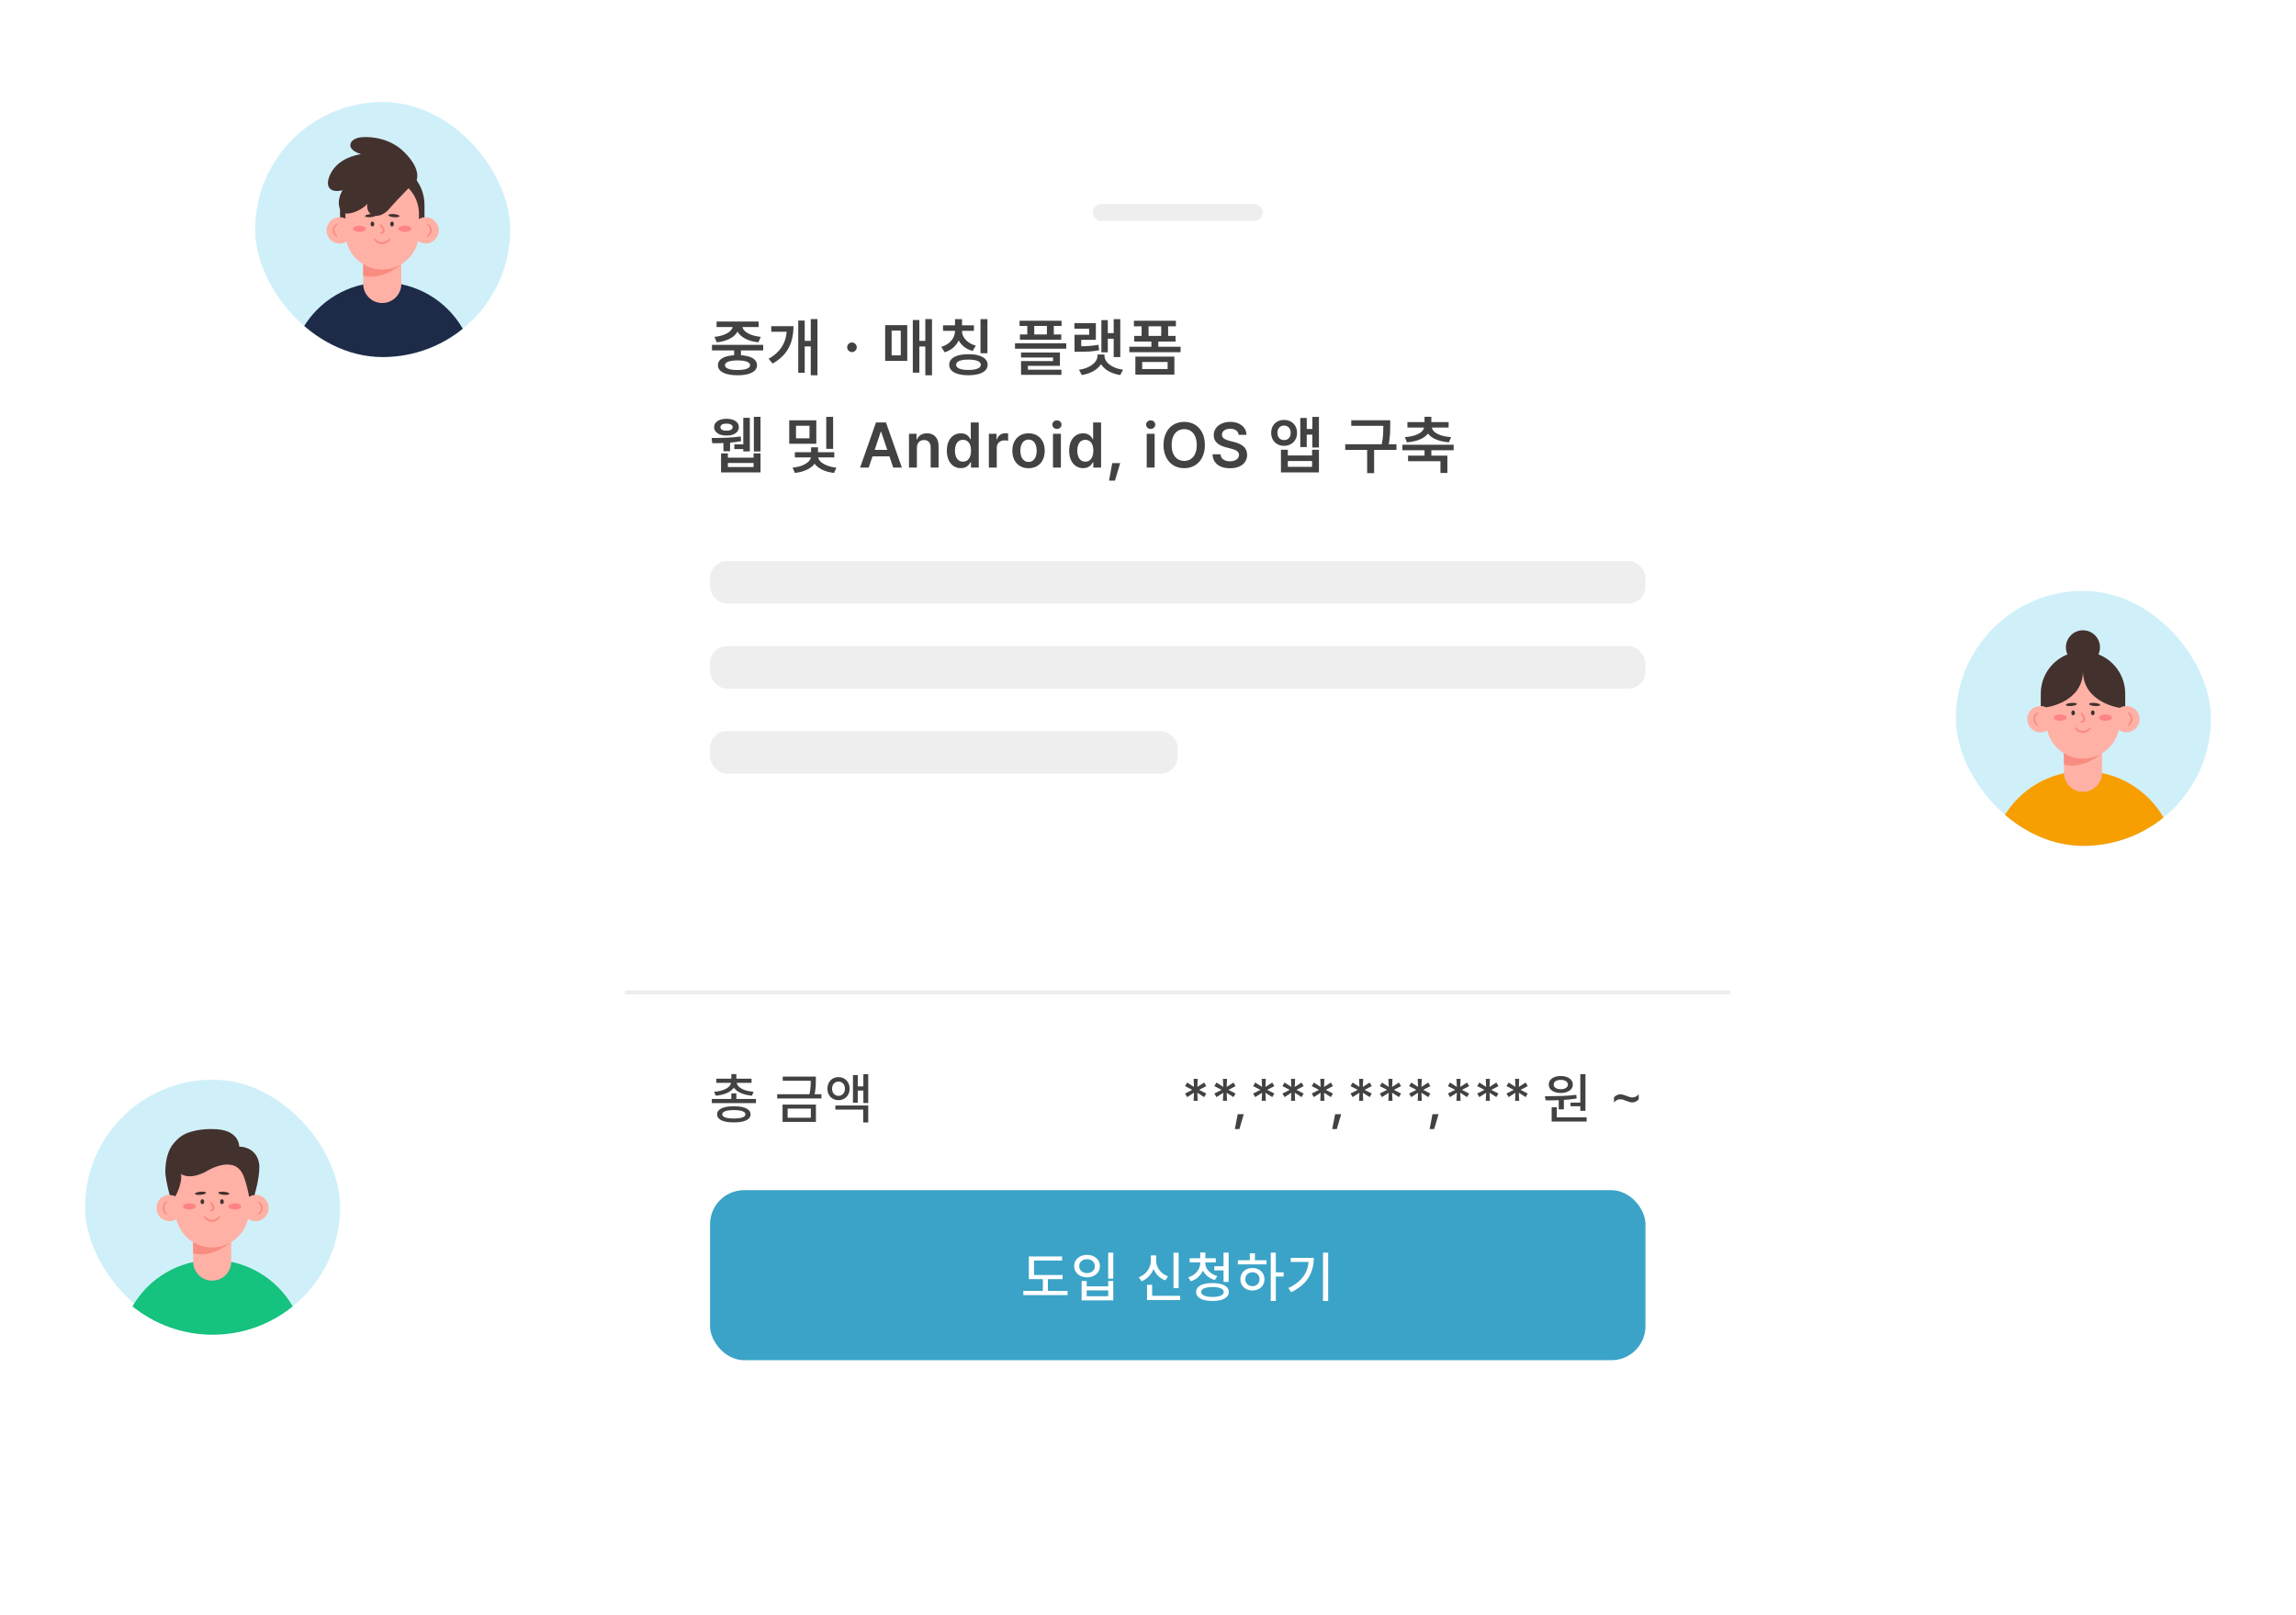 <svg width="540" height="380" viewBox="0 0 540 380" fill="none" xmlns="http://www.w3.org/2000/svg">
<g clip-path="url(#clip0_1026_57806)">
<g filter="url(#filter0_ddd_1026_57806)">
<g clip-path="url(#clip1_1026_57806)">
<rect x="160" y="40" width="260" height="300" rx="20" fill="white"/>
<rect x="270" y="48" width="40" height="4" rx="2" fill="#EEEEEE"/>
<path d="M187.266 84.019H185.662V81.683H187.266V84.019ZM192.502 82.444H180.447V81.133H192.502V82.444ZM186.46 83.55C187.417 83.55 188.237 83.643 188.921 83.829C189.609 84.009 190.134 84.278 190.496 84.634C190.862 84.991 191.045 85.42 191.045 85.923C191.045 86.421 190.862 86.846 190.496 87.198C190.134 87.549 189.609 87.818 188.921 88.003C188.237 88.189 187.417 88.282 186.46 88.282C185.498 88.282 184.673 88.189 183.984 88.003C183.296 87.818 182.766 87.549 182.395 87.198C182.029 86.846 181.846 86.421 181.846 85.923C181.846 85.42 182.029 84.991 182.395 84.634C182.761 84.278 183.289 84.009 183.977 83.829C184.67 83.643 185.498 83.55 186.46 83.55ZM186.46 84.788C185.815 84.788 185.273 84.832 184.834 84.92C184.399 85.008 184.07 85.135 183.845 85.301C183.621 85.467 183.508 85.674 183.508 85.923C183.508 86.158 183.621 86.36 183.845 86.531C184.07 86.697 184.402 86.827 184.841 86.919C185.281 87.007 185.82 87.051 186.46 87.051C187.09 87.051 187.627 87.007 188.071 86.919C188.516 86.827 188.85 86.697 189.075 86.531C189.299 86.36 189.412 86.158 189.412 85.923C189.412 85.674 189.299 85.467 189.075 85.301C188.85 85.135 188.518 85.008 188.079 84.92C187.639 84.832 187.1 84.788 186.46 84.788ZM186.804 76.614C186.804 77.288 186.589 77.903 186.16 78.46C185.735 79.012 185.127 79.468 184.336 79.83C183.55 80.191 182.629 80.425 181.575 80.533L181.025 79.251C181.899 79.163 182.664 78.99 183.318 78.731C183.977 78.472 184.482 78.157 184.834 77.786C185.186 77.41 185.361 77.019 185.361 76.614V76.248H186.804V76.614ZM187.566 76.614C187.566 77.019 187.739 77.41 188.086 77.786C188.438 78.157 188.945 78.472 189.609 78.731C190.273 78.99 191.05 79.163 191.938 79.251L191.36 80.533C190.32 80.425 189.402 80.191 188.606 79.83C187.81 79.468 187.195 79.012 186.76 78.46C186.326 77.903 186.108 77.288 186.108 76.614V76.248H187.566V76.614ZM191.418 76.944H181.538V75.647H191.418V76.944ZM205.258 88.289H203.683V75.061H205.258V88.289ZM204.181 81.499H201.808V80.189H204.181V81.499ZM199.618 76.731C199.618 77.991 199.464 79.151 199.157 80.21C198.854 81.265 198.341 82.244 197.619 83.147C196.901 84.046 195.937 84.842 194.726 85.535L193.781 84.407C194.821 83.811 195.653 83.143 196.278 82.4C196.908 81.658 197.362 80.848 197.641 79.969C197.924 79.09 198.065 78.113 198.065 77.039V76.731H199.618ZM198.556 78.043H194.396V76.731H198.556V78.043ZM202.262 87.689H200.739V75.413H202.262V87.689ZM213.377 82.832C213.172 82.832 212.981 82.781 212.806 82.679C212.63 82.571 212.491 82.432 212.388 82.261C212.291 82.085 212.242 81.895 212.242 81.69C212.242 81.49 212.291 81.304 212.388 81.133C212.491 80.957 212.63 80.821 212.806 80.723C212.981 80.621 213.172 80.569 213.377 80.569C213.572 80.569 213.758 80.621 213.934 80.723C214.109 80.821 214.249 80.957 214.351 81.133C214.454 81.304 214.505 81.49 214.505 81.69C214.505 81.895 214.454 82.085 214.351 82.261C214.249 82.432 214.109 82.571 213.934 82.679C213.758 82.781 213.572 82.832 213.377 82.832ZM232.197 88.289H230.629V75.061H232.197V88.289ZM231.164 81.514H228.813V80.189H231.164V81.514ZM229.223 87.666H227.685V75.289H229.223V87.666ZM226.381 84.898H221.181V76.497H226.381V84.898ZM222.705 83.609H224.851V77.779H222.705V83.609ZM238.954 77.808C238.954 78.589 238.807 79.319 238.514 79.998C238.221 80.677 237.789 81.268 237.218 81.77C236.651 82.269 235.968 82.637 235.167 82.876L234.376 81.602C235.065 81.402 235.65 81.106 236.134 80.716C236.622 80.325 236.991 79.878 237.24 79.376C237.489 78.873 237.613 78.35 237.613 77.808V77.281H238.954V77.808ZM239.247 77.808C239.247 78.306 239.374 78.787 239.628 79.251C239.881 79.715 240.255 80.127 240.748 80.489C241.241 80.85 241.83 81.124 242.513 81.309L241.759 82.561C240.958 82.347 240.267 82.007 239.686 81.543C239.11 81.075 238.67 80.518 238.368 79.874C238.07 79.229 237.921 78.54 237.921 77.808V77.281H239.247V77.808ZM242.059 77.83H234.794V76.541H242.059V77.83ZM239.261 77.127H237.613V75.076H239.261V77.127ZM245.238 83.096H243.605V75.076H245.238V83.096ZM240.763 83.338C241.695 83.328 242.499 83.423 243.172 83.624C243.851 83.819 244.371 84.102 244.732 84.473C245.099 84.839 245.282 85.284 245.282 85.806C245.282 86.329 245.099 86.775 244.732 87.147C244.371 87.518 243.851 87.798 243.172 87.989C242.494 88.184 241.691 88.282 240.763 88.282C239.835 88.282 239.029 88.184 238.346 87.989C237.667 87.798 237.147 87.518 236.786 87.147C236.424 86.775 236.244 86.329 236.244 85.806C236.244 85.284 236.424 84.839 236.786 84.473C237.147 84.102 237.667 83.819 238.346 83.624C239.029 83.423 239.835 83.328 240.763 83.338ZM240.763 84.598C240.143 84.598 239.618 84.644 239.188 84.737C238.763 84.83 238.439 84.966 238.214 85.147C237.994 85.323 237.884 85.543 237.884 85.806C237.884 86.07 237.994 86.294 238.214 86.48C238.439 86.661 238.763 86.8 239.188 86.897C239.618 86.99 240.143 87.037 240.763 87.037C241.388 87.037 241.915 86.99 242.345 86.897C242.779 86.8 243.109 86.661 243.334 86.48C243.563 86.294 243.678 86.07 243.678 85.806C243.678 85.543 243.563 85.323 243.334 85.147C243.109 84.966 242.779 84.83 242.345 84.737C241.915 84.644 241.388 84.598 240.763 84.598ZM262.67 76.68H252.797V75.45H262.67V76.68ZM262.597 79.918H252.878V78.687H262.597V79.918ZM256.247 79.5H254.613V75.926H256.247V79.5ZM260.846 79.5H259.22V75.926H260.846V79.5ZM263.776 82.034H251.72V80.752H263.776V82.034ZM262.282 86.07H254.753V87.447H253.141V84.942H260.671V84.114H253.134V82.935H262.282V86.07ZM262.641 88.186H253.141V86.971H262.641V88.186ZM276.48 84.012H274.927V75.076H276.48V84.012ZM275.396 79.69H273.118V78.372H275.396V79.69ZM273.543 82.891H272.034V75.318H273.543V82.891ZM266.614 81.47C267.625 81.47 268.482 81.443 269.185 81.39C269.893 81.336 270.613 81.243 271.346 81.111L271.507 82.393C270.765 82.54 270.04 82.637 269.332 82.686C268.629 82.73 267.723 82.752 266.614 82.752H265.721V81.47H266.614ZM270.738 79.947H267.296V82.349H265.721V78.753H269.171V77.332H265.692V76.021H270.738V79.947ZM272.532 83.682C272.532 84.444 272.315 85.142 271.881 85.777C271.451 86.412 270.85 86.939 270.079 87.359C269.307 87.784 268.423 88.074 267.427 88.231L266.776 86.978C267.645 86.861 268.406 86.636 269.061 86.304C269.72 85.972 270.228 85.579 270.584 85.125C270.945 84.666 271.126 84.185 271.126 83.682V83.404H272.532V83.682ZM272.759 83.682C272.759 84.185 272.935 84.666 273.287 85.125C273.643 85.579 274.153 85.972 274.818 86.304C275.482 86.636 276.251 86.861 277.125 86.978L276.473 88.231C275.467 88.074 274.578 87.784 273.807 87.359C273.04 86.939 272.444 86.414 272.02 85.784C271.595 85.149 271.382 84.449 271.382 83.682V83.404H272.759V83.682ZM290.664 82.862H278.608V81.573H290.664V82.862ZM285.427 82.181H283.801V80.049H285.427V82.181ZM289.558 76.768H279.685V75.45H289.558V76.768ZM289.485 80.35H279.765V79.031H289.485V80.35ZM283.134 79.925H281.501V75.97H283.134V79.925ZM287.734 79.925H286.108V75.97H287.734V79.925ZM289.206 88.135H280.029V83.894H289.206V88.135ZM281.633 86.824H287.617V85.162H281.633V86.824ZM191.865 106.221H190.298V98.061H191.865V106.221ZM189.353 106.199H187.815V98.296H189.353V106.199ZM188.459 105.657H185.706V104.543H188.459V105.657ZM184.709 106.155H183.142V103.613H184.709V106.155ZM180.352 103.042C181.582 103.042 182.793 103.018 183.984 102.969C185.181 102.92 186.252 102.825 187.2 102.683L187.317 103.767C186.345 103.977 185.286 104.116 184.138 104.185C182.996 104.248 181.79 104.28 180.52 104.28L180.352 103.042ZM184.189 107.664H190.232V106.66H191.865V111.135H182.585V106.66H184.189V107.664ZM190.232 109.868V108.923H184.189V109.868H190.232ZM183.86 98.523C184.441 98.523 184.949 98.603 185.383 98.765C185.823 98.921 186.165 99.148 186.409 99.446C186.653 99.739 186.775 100.09 186.775 100.5C186.775 100.886 186.653 101.23 186.409 101.533C186.165 101.831 185.823 102.063 185.383 102.229C184.944 102.39 184.436 102.471 183.86 102.471C183.293 102.471 182.791 102.39 182.351 102.229C181.912 102.063 181.57 101.831 181.326 101.533C181.082 101.23 180.959 100.886 180.959 100.5C180.959 100.09 181.082 99.739 181.326 99.446C181.57 99.148 181.909 98.921 182.344 98.765C182.778 98.603 183.284 98.523 183.86 98.523ZM183.86 99.665C183.562 99.661 183.308 99.69 183.098 99.753C182.888 99.812 182.725 99.905 182.607 100.032C182.495 100.159 182.439 100.315 182.439 100.5C182.439 100.681 182.495 100.833 182.607 100.955C182.725 101.077 182.888 101.169 183.098 101.233C183.308 101.292 183.562 101.321 183.86 101.321C184.167 101.321 184.426 101.292 184.636 101.233C184.846 101.169 185.012 101.077 185.134 100.955C185.256 100.833 185.317 100.681 185.317 100.5C185.317 100.315 185.256 100.159 185.134 100.032C185.012 99.905 184.844 99.812 184.629 99.753C184.414 99.69 184.158 99.661 183.86 99.665ZM204.991 104.397H198.619V98.882H204.991V104.397ZM200.215 103.123H203.387V100.171H200.215V103.123ZM208.946 105.598H207.327V98.061H208.946V105.598ZM205.145 107.451C205.145 108.086 204.93 108.672 204.5 109.209C204.07 109.746 203.462 110.193 202.676 110.549C201.895 110.911 200.989 111.147 199.959 111.26L199.402 110.022C200.257 109.939 201.014 109.766 201.673 109.502C202.337 109.233 202.845 108.918 203.196 108.557C203.553 108.191 203.731 107.822 203.731 107.451V107.239H205.145V107.451ZM205.423 107.451C205.423 107.812 205.596 108.176 205.943 108.542C206.294 108.904 206.795 109.219 207.444 109.487C208.099 109.751 208.853 109.929 209.708 110.022L209.166 111.26C208.145 111.152 207.242 110.913 206.456 110.542C205.674 110.171 205.071 109.717 204.647 109.18C204.227 108.643 204.017 108.066 204.017 107.451V107.239H205.423V107.451ZM209.217 107.605H199.944V106.389H209.217V107.605ZM205.386 106.968H203.753V105.232H205.386V106.968ZM215.289 110L219.024 99.394H221.376L225.111 110H223.075L220.24 101.562H220.152L217.318 110H215.289ZM222.987 105.84V107.371H217.399V105.84H222.987ZM228.645 110H226.785V102.046H228.565V103.394H228.652C228.848 102.935 229.146 102.578 229.546 102.324C229.946 102.07 230.44 101.943 231.025 101.943C231.577 101.943 232.056 102.061 232.461 102.295C232.871 102.524 233.186 102.864 233.406 103.313C233.63 103.762 233.743 104.302 233.743 104.932V110H231.882V105.217C231.882 104.861 231.821 104.558 231.699 104.309C231.577 104.055 231.401 103.86 231.172 103.723C230.942 103.586 230.662 103.518 230.33 103.518C229.998 103.518 229.705 103.589 229.451 103.73C229.197 103.872 228.999 104.08 228.858 104.353C228.716 104.626 228.645 104.954 228.645 105.334V110ZM238.976 110.139C238.351 110.139 237.79 109.978 237.292 109.656C236.794 109.329 236.401 108.855 236.112 108.235C235.829 107.615 235.688 106.88 235.688 106.03C235.688 105.171 235.832 104.434 236.12 103.818C236.408 103.198 236.801 102.732 237.299 102.419C237.797 102.102 238.356 101.943 238.976 101.943C239.416 101.943 239.787 102.017 240.089 102.163C240.392 102.305 240.627 102.473 240.793 102.668C240.959 102.864 241.112 103.093 241.254 103.357H241.32V99.394H243.195V110H241.364V108.748H241.254C241.108 109.011 240.949 109.238 240.778 109.429C240.612 109.614 240.378 109.78 240.075 109.927C239.772 110.068 239.406 110.139 238.976 110.139ZM239.482 108.608C239.882 108.608 240.224 108.501 240.507 108.286C240.79 108.071 241.005 107.769 241.151 107.378C241.303 106.982 241.379 106.528 241.379 106.016C241.379 105.498 241.305 105.049 241.159 104.668C241.012 104.287 240.797 103.994 240.514 103.789C240.231 103.579 239.887 103.474 239.482 103.474C239.081 103.474 238.739 103.582 238.456 103.796C238.173 104.006 237.958 104.304 237.812 104.69C237.665 105.076 237.592 105.518 237.592 106.016C237.592 106.523 237.665 106.973 237.812 107.363C237.958 107.749 238.173 108.054 238.456 108.279C238.739 108.499 239.081 108.608 239.482 108.608ZM245.572 102.046H247.374V103.372H247.462C247.603 102.913 247.85 102.559 248.201 102.31C248.553 102.056 248.958 101.929 249.417 101.929C249.652 101.929 249.879 101.946 250.098 101.98V103.701C250.02 103.667 249.893 103.64 249.717 103.621C249.542 103.601 249.378 103.591 249.227 103.591C248.89 103.591 248.585 103.665 248.311 103.811C248.038 103.958 247.823 104.163 247.667 104.426C247.51 104.685 247.432 104.983 247.432 105.32V110H245.572V102.046ZM254.907 110.154C254.145 110.154 253.474 109.983 252.893 109.641C252.317 109.299 251.872 108.818 251.56 108.198C251.247 107.578 251.091 106.863 251.091 106.052C251.091 105.232 251.247 104.514 251.56 103.899C251.872 103.279 252.317 102.798 252.893 102.456C253.474 102.114 254.145 101.943 254.907 101.943C255.673 101.943 256.345 102.114 256.921 102.456C257.497 102.798 257.939 103.279 258.247 103.899C258.554 104.514 258.708 105.232 258.708 106.052C258.708 106.863 258.554 107.578 258.247 108.198C257.939 108.818 257.497 109.299 256.921 109.641C256.345 109.983 255.673 110.154 254.907 110.154ZM254.922 108.667C255.332 108.667 255.678 108.552 255.962 108.323C256.25 108.088 256.465 107.773 256.606 107.378C256.748 106.982 256.819 106.538 256.819 106.045C256.819 105.547 256.748 105.1 256.606 104.705C256.465 104.309 256.25 103.997 255.962 103.767C255.678 103.533 255.332 103.416 254.922 103.416C254.502 103.416 254.145 103.533 253.852 103.767C253.559 103.997 253.34 104.309 253.193 104.705C253.047 105.1 252.973 105.547 252.973 106.045C252.973 106.543 253.047 106.99 253.193 107.385C253.34 107.776 253.559 108.088 253.852 108.323C254.145 108.552 254.502 108.667 254.922 108.667ZM260.653 102.046H262.513V110H260.653V102.046ZM261.576 100.911C261.385 100.911 261.207 100.867 261.041 100.779C260.875 100.686 260.743 100.562 260.646 100.405C260.548 100.249 260.499 100.081 260.499 99.9C260.499 99.714 260.548 99.543 260.646 99.387C260.743 99.231 260.875 99.109 261.041 99.021C261.207 98.933 261.385 98.889 261.576 98.889C261.776 98.889 261.959 98.933 262.125 99.021C262.291 99.109 262.423 99.231 262.521 99.387C262.618 99.543 262.667 99.714 262.667 99.9C262.667 100.081 262.618 100.249 262.521 100.405C262.423 100.562 262.291 100.686 262.125 100.779C261.959 100.867 261.776 100.911 261.576 100.911ZM267.747 110.139C267.122 110.139 266.56 109.978 266.062 109.656C265.564 109.329 265.171 108.855 264.883 108.235C264.6 107.615 264.458 106.88 264.458 106.03C264.458 105.171 264.602 104.434 264.89 103.818C265.178 103.198 265.571 102.732 266.07 102.419C266.568 102.102 267.127 101.943 267.747 101.943C268.186 101.943 268.557 102.017 268.86 102.163C269.163 102.305 269.397 102.473 269.563 102.668C269.729 102.864 269.883 103.093 270.025 103.357H270.091V99.394H271.966V110H270.134V108.748H270.025C269.878 109.011 269.719 109.238 269.549 109.429C269.383 109.614 269.148 109.78 268.845 109.927C268.543 110.068 268.176 110.139 267.747 110.139ZM268.252 108.608C268.653 108.608 268.994 108.501 269.278 108.286C269.561 108.071 269.776 107.769 269.922 107.378C270.073 106.982 270.149 106.528 270.149 106.016C270.149 105.498 270.076 105.049 269.929 104.668C269.783 104.287 269.568 103.994 269.285 103.789C269.002 103.579 268.657 103.474 268.252 103.474C267.852 103.474 267.51 103.582 267.227 103.796C266.944 104.006 266.729 104.304 266.582 104.69C266.436 105.076 266.363 105.518 266.363 106.016C266.363 106.523 266.436 106.973 266.582 107.363C266.729 107.749 266.944 108.054 267.227 108.279C267.51 108.499 267.852 108.608 268.252 108.608ZM275.229 113.062H273.837L274.592 108.953H276.459L275.229 113.062ZM282.7 102.046H284.56V110H282.7V102.046ZM283.623 100.911C283.432 100.911 283.254 100.867 283.088 100.779C282.922 100.686 282.79 100.562 282.693 100.405C282.595 100.249 282.546 100.081 282.546 99.9C282.546 99.714 282.595 99.543 282.693 99.387C282.79 99.231 282.922 99.109 283.088 99.021C283.254 98.933 283.432 98.889 283.623 98.889C283.823 98.889 284.006 98.933 284.172 99.021C284.338 99.109 284.47 99.231 284.568 99.387C284.665 99.543 284.714 99.714 284.714 99.9C284.714 100.081 284.665 100.249 284.568 100.405C284.47 100.562 284.338 100.686 284.172 100.779C284.006 100.867 283.823 100.911 283.623 100.911ZM296.378 104.697C296.378 105.811 296.168 106.78 295.748 107.605C295.333 108.425 294.757 109.055 294.02 109.495C293.283 109.929 292.448 110.146 291.515 110.146C290.582 110.146 289.747 109.929 289.01 109.495C288.278 109.055 287.701 108.423 287.282 107.598C286.862 106.772 286.652 105.806 286.652 104.697C286.652 103.574 286.862 102.603 287.282 101.782C287.701 100.962 288.278 100.334 289.01 99.9C289.747 99.465 290.582 99.248 291.515 99.248C292.448 99.248 293.283 99.465 294.02 99.9C294.757 100.334 295.333 100.962 295.748 101.782C296.168 102.603 296.378 103.574 296.378 104.697ZM294.467 104.697C294.467 103.906 294.342 103.23 294.093 102.668C293.849 102.107 293.505 101.682 293.06 101.394C292.621 101.106 292.106 100.962 291.515 100.962C290.934 100.962 290.419 101.106 289.97 101.394C289.525 101.682 289.178 102.107 288.929 102.668C288.685 103.23 288.563 103.906 288.563 104.697C288.563 105.488 288.685 106.165 288.929 106.726C289.178 107.288 289.525 107.712 289.97 108C290.419 108.289 290.934 108.433 291.515 108.433C292.106 108.433 292.621 108.289 293.06 108C293.505 107.712 293.849 107.288 294.093 106.726C294.342 106.165 294.467 105.488 294.467 104.697ZM304.322 102.302C304.292 102.004 304.192 101.746 304.021 101.526C303.855 101.306 303.626 101.143 303.333 101.035C303.045 100.923 302.708 100.867 302.322 100.867C301.931 100.867 301.59 100.925 301.297 101.042C301.009 101.16 300.784 101.323 300.623 101.533C300.467 101.743 300.388 101.985 300.388 102.258C300.388 102.659 300.554 102.969 300.887 103.188C301.223 103.408 301.663 103.586 302.205 103.723L303.194 103.972C304.136 104.192 304.89 104.541 305.457 105.02C306.023 105.498 306.309 106.165 306.314 107.019C306.314 107.639 306.153 108.186 305.83 108.66C305.513 109.133 305.052 109.502 304.446 109.766C303.846 110.029 303.125 110.161 302.285 110.161C301.465 110.161 300.75 110.034 300.139 109.78C299.534 109.521 299.063 109.146 298.726 108.652C298.389 108.159 298.206 107.566 298.177 106.873H300.052C300.081 107.234 300.196 107.539 300.396 107.788C300.596 108.032 300.857 108.218 301.179 108.345C301.502 108.467 301.866 108.528 302.271 108.528C302.691 108.528 303.062 108.464 303.384 108.337C303.706 108.21 303.955 108.032 304.131 107.803C304.312 107.568 304.402 107.302 304.402 107.004C304.402 106.741 304.326 106.519 304.175 106.338C304.024 106.152 303.809 105.999 303.531 105.876C303.257 105.754 302.91 105.64 302.491 105.532L301.282 105.225C300.374 104.985 299.676 104.634 299.187 104.17C298.704 103.706 298.462 103.105 298.462 102.368C298.462 101.753 298.631 101.211 298.968 100.742C299.304 100.269 299.768 99.902 300.359 99.644C300.95 99.38 301.614 99.248 302.351 99.248C303.089 99.248 303.743 99.377 304.314 99.636C304.89 99.895 305.34 100.256 305.662 100.72C305.984 101.179 306.153 101.707 306.167 102.302H304.322ZM315.001 98.794C315.587 98.789 316.112 98.916 316.576 99.175C317.044 99.429 317.408 99.788 317.667 100.251C317.926 100.715 318.055 101.245 318.055 101.841C318.055 102.422 317.926 102.944 317.667 103.408C317.408 103.872 317.044 104.233 316.576 104.492C316.112 104.751 315.587 104.883 315.001 104.888C314.415 104.883 313.89 104.751 313.426 104.492C312.967 104.233 312.608 103.872 312.349 103.408C312.096 102.944 311.969 102.422 311.969 101.841C311.969 101.245 312.096 100.715 312.349 100.251C312.608 99.788 312.967 99.429 313.426 99.175C313.89 98.916 314.415 98.789 315.001 98.794ZM315.001 100.112C314.698 100.112 314.427 100.183 314.188 100.325C313.949 100.461 313.763 100.659 313.631 100.918C313.499 101.177 313.433 101.484 313.433 101.841C313.433 102.183 313.499 102.483 313.631 102.742C313.763 102.996 313.949 103.193 314.188 103.335C314.427 103.472 314.698 103.54 315.001 103.54C315.308 103.54 315.579 103.472 315.814 103.335C316.053 103.193 316.239 102.996 316.37 102.742C316.502 102.483 316.568 102.183 316.568 101.841C316.568 101.489 316.502 101.184 316.37 100.925C316.239 100.662 316.053 100.461 315.814 100.325C315.579 100.183 315.308 100.112 315.001 100.112ZM323.204 105.276H321.651V98.076H323.204V105.276ZM322.157 102.258H319.864V100.918H322.157V102.258ZM320.333 105.173H318.817V98.318H320.333V105.173ZM315.887 107.151H321.593V105.818H323.204V111.135H314.268V105.818H315.887V107.151ZM321.593 109.824V108.455H315.887V109.824H321.593ZM339.179 100.178H330.807V98.867H339.179V100.178ZM341.442 105.84H329.386V104.514H341.442V105.84ZM336.183 111.318H334.542V105.43H336.183V111.318ZM339.97 100.046C339.97 100.696 339.96 101.252 339.94 101.716C339.926 102.18 339.879 102.717 339.801 103.328C339.728 103.938 339.611 104.6 339.45 105.312L337.838 105.129C337.999 104.451 338.117 103.816 338.19 103.225C338.263 102.629 338.307 102.104 338.322 101.65C338.336 101.196 338.344 100.662 338.344 100.046V98.867H339.97V100.046ZM349.642 107.546H348.038V105.547H349.642V107.546ZM354.886 105.928H342.83V104.624H354.886V105.928ZM353.413 111.267H351.78V108.499H344.163V107.195H353.413V111.267ZM349.642 99.966H348.038V98.047H349.642V99.966ZM349.371 100.347C349.371 101.035 349.148 101.643 348.704 102.17C348.26 102.693 347.627 103.115 346.807 103.438C345.987 103.76 345.02 103.97 343.907 104.067L343.401 102.844C344.368 102.766 345.191 102.61 345.87 102.375C346.553 102.136 347.068 101.843 347.415 101.497C347.762 101.145 347.935 100.762 347.935 100.347V100.076H349.371V100.347ZM349.751 100.347C349.751 100.762 349.922 101.145 350.264 101.497C350.606 101.843 351.119 102.136 351.802 102.375C352.491 102.61 353.318 102.766 354.285 102.844L353.772 104.067C352.659 103.97 351.692 103.76 350.872 103.438C350.057 103.115 349.427 102.693 348.982 102.17C348.538 101.643 348.316 101.035 348.316 100.347V100.076H349.751V100.347ZM353.699 100.581H344.017V99.307H353.699V100.581Z" fill="#424242"/>
<rect x="180" y="132" width="220" height="10" rx="4" fill="#EEEEEE"/>
<rect x="180" y="152" width="220" height="10" rx="4" fill="#EEEEEE"/>
<rect x="180" y="172" width="110" height="10" rx="4" fill="#EEEEEE"/>
<path d="M160 233.5H420" stroke="#EEEEEE"/>
<rect width="260" height="106" transform="translate(160 234)" fill="white"/>
<path d="M190.791 259.515H180.419V258.531H190.791V259.515ZM186.189 258.976H185.002V257.224H186.189V258.976ZM186.189 254.31H185.002V252.691H186.189V254.31ZM185.992 254.583C185.992 255.175 185.791 255.698 185.389 256.151C184.991 256.599 184.443 256.961 183.745 257.236C183.047 257.507 182.245 257.687 181.339 257.776L180.965 256.855C181.748 256.792 182.44 256.654 183.041 256.443C183.646 256.227 184.111 255.96 184.437 255.643C184.767 255.326 184.932 254.972 184.932 254.583V254.38H185.992V254.583ZM186.265 254.583C186.265 254.968 186.428 255.321 186.754 255.643C187.084 255.96 187.547 256.227 188.144 256.443C188.745 256.654 189.439 256.792 190.226 256.855L189.858 257.776C188.957 257.687 188.155 257.507 187.452 257.236C186.754 256.961 186.204 256.599 185.802 256.151C185.404 255.698 185.205 255.175 185.205 254.583V254.38H186.265V254.583ZM189.756 254.748H181.466V253.777H189.756V254.748ZM185.599 260.258C186.428 260.258 187.135 260.332 187.719 260.48C188.303 260.628 188.749 260.844 189.058 261.127C189.371 261.411 189.528 261.754 189.528 262.156C189.528 262.562 189.373 262.907 189.064 263.19C188.756 263.478 188.307 263.694 187.719 263.838C187.135 263.986 186.428 264.06 185.599 264.06C184.773 264.06 184.065 263.986 183.472 263.838C182.884 263.694 182.433 263.478 182.12 263.19C181.807 262.907 181.65 262.562 181.65 262.156C181.65 261.754 181.807 261.411 182.12 261.127C182.433 260.844 182.884 260.628 183.472 260.48C184.065 260.332 184.773 260.258 185.599 260.258ZM185.599 261.159C185.019 261.159 184.524 261.197 184.113 261.273C183.703 261.345 183.394 261.458 183.187 261.61C182.979 261.758 182.875 261.94 182.875 262.156C182.875 262.372 182.979 262.554 183.187 262.702C183.394 262.846 183.701 262.953 184.107 263.025C184.513 263.102 185.01 263.14 185.599 263.14C186.178 263.14 186.669 263.102 187.071 263.025C187.478 262.953 187.786 262.846 187.998 262.702C188.21 262.554 188.315 262.372 188.315 262.156C188.315 261.94 188.21 261.758 187.998 261.61C187.786 261.458 187.478 261.345 187.071 261.273C186.669 261.197 186.178 261.159 185.599 261.159ZM204.446 254.266H197.089V253.282H204.446V254.266ZM206.198 258.417H195.788V257.433H206.198V258.417ZM204.878 254.151C204.878 254.807 204.857 255.402 204.814 255.935C204.772 256.468 204.673 257.078 204.516 257.763L203.31 257.706C203.429 257.232 203.513 256.788 203.564 256.373C203.615 255.954 203.647 255.588 203.659 255.275C203.672 254.958 203.678 254.583 203.678 254.151V253.282H204.878V254.151ZM204.897 263.933H197.051V259.864H204.897V263.933ZM198.245 262.956H203.704V260.81H198.245V262.956ZM210.208 253.402C210.703 253.402 211.149 253.519 211.547 253.751C211.945 253.98 212.256 254.302 212.48 254.716C212.709 255.127 212.823 255.597 212.823 256.125C212.823 256.65 212.709 257.116 212.48 257.522C212.256 257.928 211.945 258.246 211.547 258.474C211.149 258.703 210.703 258.817 210.208 258.817C209.704 258.817 209.253 258.703 208.856 258.474C208.462 258.246 208.155 257.928 207.935 257.522C207.715 257.116 207.605 256.65 207.605 256.125C207.605 255.597 207.715 255.127 207.935 254.716C208.159 254.302 208.468 253.98 208.862 253.751C209.255 253.519 209.704 253.402 210.208 253.402ZM210.208 254.443C209.92 254.443 209.66 254.515 209.427 254.659C209.194 254.799 209.012 254.996 208.881 255.25C208.754 255.499 208.69 255.791 208.69 256.125C208.69 256.447 208.754 256.737 208.881 256.995C209.012 257.253 209.194 257.454 209.427 257.598C209.66 257.742 209.92 257.814 210.208 257.814C210.5 257.814 210.76 257.742 210.988 257.598C211.221 257.454 211.401 257.253 211.528 256.995C211.659 256.737 211.725 256.447 211.725 256.125C211.725 255.791 211.659 255.497 211.528 255.243C211.401 254.985 211.223 254.788 210.995 254.653C210.766 254.513 210.504 254.443 210.208 254.443ZM217.203 259.49H216.054V252.71H217.203V259.49ZM216.403 256.563H214.334V255.586H216.403V256.563ZM214.74 259.42H213.61V252.92H214.74V259.42ZM217.203 264.073H216.016V261.045H209.471V260.08H217.203V264.073Z" fill="#424242"/>
<path d="M293.723 258.976L293.812 257.078L292.206 258.106L291.717 257.262L293.412 256.398L291.717 255.522L292.206 254.678L293.812 255.707L293.723 253.809H294.694L294.605 255.707L296.211 254.678L296.7 255.522L295.012 256.398L296.7 257.262L296.211 258.106L294.605 257.078L294.694 258.976H293.723ZM300.614 258.976L300.703 257.078L299.097 258.106L298.608 257.262L300.303 256.398L298.608 255.522L299.097 254.678L300.703 255.707L300.614 253.809H301.585L301.497 255.707L303.103 254.678L303.591 255.522L301.903 256.398L303.591 257.262L303.103 258.106L301.497 257.078L301.585 258.976H300.614ZM304.497 265.628H303.424L304.097 262.124H305.525L304.497 265.628ZM309.737 258.976L309.826 257.078L308.22 258.106L307.732 257.262L309.426 256.398L307.732 255.522L308.22 254.678L309.826 255.707L309.737 253.809H310.709L310.62 255.707L312.226 254.678L312.714 255.522L311.026 256.398L312.714 257.262L312.226 258.106L310.62 257.078L310.709 258.976H309.737ZM316.628 258.976L316.717 257.078L315.111 258.106L314.623 257.262L316.317 256.398L314.623 255.522L315.111 254.678L316.717 255.707L316.628 253.809H317.6L317.511 255.707L319.117 254.678L319.606 255.522L317.917 256.398L319.606 257.262L319.117 258.106L317.511 257.078L317.6 258.976H316.628ZM323.52 258.976L323.608 257.078L322.003 258.106L321.514 257.262L323.209 256.398L321.514 255.522L322.003 254.678L323.608 255.707L323.52 253.809H324.491L324.402 255.707L326.008 254.678L326.497 255.522L324.808 256.398L326.497 257.262L326.008 258.106L324.402 257.078L324.491 258.976H323.52ZM327.402 265.628H326.329L327.002 262.124H328.43L327.402 265.628ZM332.643 258.976L332.732 257.078L331.126 258.106L330.637 257.262L332.332 256.398L330.637 255.522L331.126 254.678L332.732 255.707L332.643 253.809H333.614L333.525 255.707L335.131 254.678L335.62 255.522L333.931 256.398L335.62 257.262L335.131 258.106L333.525 257.078L333.614 258.976H332.643ZM339.534 258.976L339.623 257.078L338.017 258.106L337.528 257.262L339.223 256.398L337.528 255.522L338.017 254.678L339.623 255.707L339.534 253.809H340.505L340.416 255.707L342.022 254.678L342.511 255.522L340.822 256.398L342.511 257.262L342.022 258.106L340.416 257.078L340.505 258.976H339.534ZM346.425 258.976L346.514 257.078L344.908 258.106L344.419 257.262L346.114 256.398L344.419 255.522L344.908 254.678L346.514 255.707L346.425 253.809H347.396L347.307 255.707L348.913 254.678L349.402 255.522L347.714 256.398L349.402 257.262L348.913 258.106L347.307 257.078L347.396 258.976H346.425ZM350.307 265.628H349.235L349.907 262.124H351.336L350.307 265.628ZM355.548 258.976L355.637 257.078L354.031 258.106L353.542 257.262L355.237 256.398L353.542 255.522L354.031 254.678L355.637 255.707L355.548 253.809H356.519L356.43 255.707L358.036 254.678L358.525 255.522L356.837 256.398L358.525 257.262L358.036 258.106L356.43 257.078L356.519 258.976H355.548ZM362.439 258.976L362.528 257.078L360.922 258.106L360.433 257.262L362.128 256.398L360.433 255.522L360.922 254.678L362.528 255.707L362.439 253.809H363.41L363.322 255.707L364.927 254.678L365.416 255.522L363.728 256.398L365.416 257.262L364.927 258.106L363.322 257.078L363.41 258.976H362.439ZM369.33 258.976L369.419 257.078L367.813 258.106L367.324 257.262L369.019 256.398L367.324 255.522L367.813 254.678L369.419 255.707L369.33 253.809H370.302L370.213 255.707L371.819 254.678L372.307 255.522L370.619 256.398L372.307 257.262L371.819 258.106L370.213 257.078L370.302 258.976H369.33Z" fill="#424242"/>
<path d="M380.812 260.981H379.599V258.455H380.812V260.981ZM385.883 261.337H384.677V252.71H385.883V261.337ZM386.156 263.851H377.936V262.854H386.156V263.851ZM379.148 263.133H377.936V260.499H379.148V263.133ZM376.362 257.909C377.923 257.896 379.278 257.871 380.424 257.833C381.571 257.791 382.676 257.702 383.738 257.566L383.808 258.436C382.699 258.618 381.533 258.739 380.31 258.798C379.091 258.857 377.828 258.882 376.521 258.874L376.362 257.909ZM384.976 260.251H382.379V259.401H384.976V260.251ZM380.088 253.148C380.638 253.144 381.125 253.227 381.548 253.396C381.975 253.561 382.31 253.796 382.551 254.101C382.792 254.405 382.913 254.754 382.913 255.148C382.913 255.55 382.792 255.899 382.551 256.195C382.31 256.492 381.975 256.722 381.548 256.887C381.125 257.052 380.638 257.135 380.088 257.135C379.534 257.135 379.041 257.052 378.609 256.887C378.181 256.722 377.849 256.492 377.612 256.195C377.375 255.899 377.257 255.55 377.257 255.148C377.257 254.754 377.375 254.405 377.612 254.101C377.849 253.792 378.181 253.555 378.609 253.39C379.041 253.225 379.534 253.144 380.088 253.148ZM380.088 254.05C379.754 254.041 379.457 254.084 379.199 254.177C378.945 254.266 378.749 254.395 378.609 254.564C378.473 254.733 378.406 254.928 378.406 255.148C378.406 255.368 378.473 255.563 378.609 255.732C378.749 255.897 378.945 256.026 379.199 256.119C379.457 256.208 379.754 256.252 380.088 256.252C380.414 256.252 380.701 256.208 380.951 256.119C381.205 256.026 381.404 255.897 381.548 255.732C381.692 255.563 381.764 255.368 381.764 255.148C381.764 254.928 381.69 254.733 381.542 254.564C381.398 254.395 381.201 254.266 380.951 254.177C380.701 254.084 380.414 254.041 380.088 254.05ZM392.594 258.163C392.802 257.93 393.032 257.755 393.286 257.636C393.54 257.514 393.811 257.452 394.099 257.452C394.314 257.452 394.524 257.482 394.727 257.541C394.934 257.596 395.203 257.687 395.533 257.814C395.834 257.932 396.088 258.023 396.295 258.087C396.507 258.15 396.718 258.182 396.93 258.182C397.222 258.182 397.493 258.117 397.742 257.985C397.996 257.854 398.218 257.664 398.409 257.414V258.633C398.201 258.866 397.971 259.043 397.717 259.166C397.463 259.289 397.192 259.35 396.904 259.35C396.689 259.35 396.475 259.318 396.263 259.255C396.056 259.191 395.791 259.1 395.47 258.982C395.174 258.855 394.92 258.762 394.708 258.703C394.496 258.643 394.281 258.614 394.061 258.614C393.777 258.614 393.51 258.679 393.261 258.811C393.015 258.938 392.793 259.128 392.594 259.382V258.163Z" fill="#424242"/>
<rect x="180" y="280" width="220" height="40" rx="8" fill="#3BA3C7"/>
<path d="M262.903 300.925H254.981V299.954H262.903V300.925ZM264.096 304.689H253.686V303.692H264.096V304.689ZM259.456 304.061H258.275V300.385H259.456V304.061ZM262.795 296.558H256.193V300.398H254.981V295.593H262.795V296.558ZM274.834 300.811H273.634V294.698H274.834V300.811ZM268.582 302.626H273.641V301.356H274.834V305.933H267.388V301.356H268.582V302.626ZM273.641 304.956V303.578H268.582V304.956H273.641ZM268.664 295.231C269.24 295.222 269.756 295.33 270.213 295.555C270.674 295.775 271.036 296.088 271.298 296.494C271.561 296.896 271.692 297.355 271.692 297.872C271.692 298.375 271.561 298.828 271.298 299.23C271.036 299.628 270.674 299.939 270.213 300.163C269.756 300.387 269.24 300.5 268.664 300.5C268.089 300.5 267.57 300.387 267.109 300.163C266.652 299.939 266.292 299.628 266.03 299.23C265.767 298.828 265.636 298.375 265.636 297.872C265.636 297.355 265.767 296.896 266.03 296.494C266.292 296.088 266.652 295.775 267.109 295.555C267.57 295.33 268.089 295.222 268.664 295.231ZM268.664 296.24C268.309 296.232 267.989 296.297 267.706 296.437C267.426 296.577 267.208 296.771 267.052 297.021C266.895 297.266 266.817 297.55 266.817 297.872C266.817 298.189 266.895 298.472 267.052 298.722C267.208 298.968 267.426 299.16 267.706 299.3C267.989 299.439 268.309 299.509 268.664 299.509C269.019 299.509 269.337 299.439 269.616 299.3C269.895 299.16 270.113 298.968 270.27 298.722C270.427 298.472 270.505 298.189 270.505 297.872C270.505 297.55 270.424 297.266 270.264 297.021C270.107 296.771 269.889 296.577 269.61 296.437C269.335 296.297 269.019 296.232 268.664 296.24ZM290.203 303.045H289.003V294.71H290.203V303.045ZM290.546 305.851H282.77V304.854H290.546V305.851ZM283.976 305.355H282.77V302.258H283.976V305.355ZM284.681 296.469C284.681 297.214 284.549 297.916 284.287 298.576C284.029 299.232 283.659 299.808 283.176 300.303C282.694 300.798 282.127 301.172 281.475 301.426L280.834 300.48C281.418 300.265 281.926 299.951 282.357 299.541C282.789 299.126 283.117 298.654 283.341 298.125C283.566 297.592 283.678 297.04 283.678 296.469V295.345H284.681V296.469ZM284.916 296.469C284.916 297.019 285.026 297.546 285.246 298.049C285.466 298.549 285.789 298.993 286.217 299.382C286.644 299.767 287.141 300.062 287.708 300.265L287.086 301.223C286.431 300.978 285.863 300.624 285.385 300.163C284.911 299.698 284.545 299.15 284.287 298.519C284.029 297.884 283.9 297.201 283.9 296.469V295.345H284.916V296.469ZM296.256 297.135C296.256 297.791 296.127 298.409 295.869 298.989C295.611 299.564 295.241 300.064 294.758 300.487C294.28 300.906 293.713 301.221 293.057 301.433L292.486 300.506C293.053 300.324 293.548 300.062 293.971 299.719C294.394 299.372 294.718 298.976 294.942 298.532C295.167 298.083 295.279 297.618 295.279 297.135V296.659H296.256V297.135ZM296.466 297.135C296.466 297.575 296.582 298.001 296.815 298.411C297.052 298.822 297.384 299.183 297.812 299.497C298.239 299.806 298.736 300.042 299.303 300.208L298.732 301.141C298.072 300.954 297.498 300.665 297.012 300.271C296.529 299.877 296.155 299.41 295.888 298.868C295.622 298.326 295.488 297.749 295.488 297.135V296.659H296.466V297.135ZM298.948 296.983H292.803V296.024H298.948V296.983ZM296.491 296.38H295.279V294.647H296.491V296.38ZM301.087 298.875H298.599V297.891H301.087V298.875ZM301.969 301.591H300.763V294.698H301.969V301.591ZM298.154 301.858C298.954 301.858 299.642 301.94 300.217 302.105C300.797 302.266 301.239 302.503 301.544 302.816C301.853 303.125 302.007 303.504 302.007 303.953C302.007 304.393 301.853 304.771 301.544 305.089C301.239 305.406 300.797 305.647 300.217 305.812C299.642 305.978 298.954 306.06 298.154 306.06C297.367 306.06 296.684 305.978 296.104 305.812C295.529 305.647 295.086 305.406 294.777 305.089C294.468 304.771 294.314 304.393 294.314 303.953C294.314 303.504 294.468 303.125 294.777 302.816C295.086 302.503 295.529 302.266 296.104 302.105C296.68 301.94 297.363 301.858 298.154 301.858ZM298.154 302.785C297.6 302.785 297.124 302.831 296.726 302.924C296.333 303.013 296.03 303.146 295.818 303.324C295.611 303.498 295.507 303.707 295.507 303.953C295.507 304.19 295.611 304.397 295.818 304.575C296.03 304.752 296.335 304.888 296.732 304.981C297.134 305.074 297.608 305.121 298.154 305.121C298.713 305.121 299.189 305.074 299.583 304.981C299.98 304.888 300.283 304.755 300.49 304.581C300.702 304.408 300.808 304.198 300.808 303.953C300.808 303.707 300.704 303.498 300.497 303.324C300.293 303.146 299.993 303.013 299.595 302.924C299.197 302.831 298.717 302.785 298.154 302.785ZM313.063 306.073H311.869V294.698H313.063V306.073ZM314.897 300.309H312.79V299.312H314.897V300.309ZM310.879 297.465H304.138V296.481H310.879V297.465ZM307.559 298.31C308.101 298.31 308.585 298.422 309.013 298.646C309.444 298.87 309.781 299.183 310.022 299.585C310.267 299.987 310.39 300.442 310.39 300.95C310.39 301.462 310.267 301.919 310.022 302.321C309.781 302.723 309.444 303.036 309.013 303.261C308.585 303.485 308.101 303.597 307.559 303.597C307.013 303.597 306.527 303.485 306.099 303.261C305.672 303.036 305.335 302.723 305.09 302.321C304.849 301.919 304.728 301.462 304.728 300.95C304.728 300.442 304.849 299.987 305.09 299.585C305.335 299.183 305.672 298.87 306.099 298.646C306.527 298.422 307.013 298.31 307.559 298.31ZM307.559 299.306C307.238 299.306 306.95 299.376 306.696 299.516C306.442 299.651 306.241 299.844 306.093 300.093C305.949 300.343 305.877 300.629 305.877 300.95C305.877 301.276 305.949 301.562 306.093 301.807C306.241 302.053 306.442 302.245 306.696 302.385C306.95 302.52 307.238 302.588 307.559 302.588C307.881 302.588 308.168 302.52 308.422 302.385C308.676 302.245 308.875 302.053 309.019 301.807C309.163 301.562 309.235 301.276 309.235 300.95C309.235 300.629 309.163 300.343 309.019 300.093C308.875 299.844 308.676 299.651 308.422 299.516C308.168 299.376 307.881 299.306 307.559 299.306ZM308.149 296.9H306.95V294.85H308.149V296.9ZM325.375 306.073H324.156V294.698H325.375V306.073ZM321.998 295.923C321.998 297.082 321.818 298.155 321.458 299.141C321.103 300.123 320.531 301.028 319.744 301.858C318.957 302.683 317.933 303.398 316.672 304.003L316.024 303.026C317.121 302.51 318.02 301.909 318.722 301.223C319.429 300.538 319.952 299.772 320.29 298.925C320.629 298.079 320.798 297.144 320.798 296.12V295.923H321.998ZM321.318 296.888H316.577V295.923H321.318V296.888Z" fill="white"/>
</g>
</g>
<g clip-path="url(#clip2_1026_57806)">
<rect x="460" y="139" width="60" height="60" rx="30" fill="#D0F0F9"/>
<path d="M490.001 199C497.147 199 503.704 196.504 508.847 192.336C505.086 185.822 498.058 181.429 490.001 181.429C481.944 181.429 474.915 185.822 471.154 192.336C476.308 196.504 482.865 199 490.001 199Z" fill="#F79E00"/>
<path d="M494.383 172.836V181.804C494.383 184.279 492.379 186.282 489.904 186.282C487.429 186.282 485.426 184.279 485.426 181.804V172.836H494.394H494.383Z" fill="#FFB1A6"/>
<path d="M485.414 172.836V179.864C490.128 181.107 494.382 177.154 494.382 177.154V172.825H485.414V172.836Z" fill="#F98C80"/>
<path d="M499.824 170.682H479.971V163.182C479.971 157.696 484.417 153.261 489.903 153.261C495.389 153.261 499.835 157.707 499.835 163.182V170.682H499.824Z" fill="#43312E"/>
<path d="M489.893 178.471C485.114 178.471 481.246 174.604 481.246 169.825V165.368C481.246 160.589 485.114 156.721 489.893 156.721C494.671 156.721 498.539 160.589 498.539 165.368V169.825C498.539 174.604 494.671 178.471 489.893 178.471Z" fill="#FFB1A6"/>
<path d="M491.8 171.143C491.736 171.079 491.629 171.089 491.575 171.143C491.029 171.7 490.386 171.979 489.775 171.968C489.208 171.946 488.672 171.668 488.222 171.143C488.168 171.079 488.072 171.068 487.997 171.111C487.933 171.164 487.911 171.25 487.954 171.325C488.329 171.946 488.929 172.354 489.625 172.439C489.711 172.439 489.786 172.45 489.861 172.45C490.45 172.45 491.018 172.204 491.447 171.754L491.8 171.357C491.865 171.293 491.854 171.186 491.79 171.132L491.8 171.143Z" fill="#F98C80"/>
<path d="M489.625 167.736C489.561 167.682 489.475 167.682 489.422 167.736C489.357 167.789 489.347 167.864 489.379 167.939C489.422 168.025 489.475 168.121 489.54 168.229C489.754 168.604 490.065 169.171 489.936 169.439C489.882 169.546 489.743 169.611 489.518 169.632C489.432 169.632 489.368 169.707 489.368 169.793C489.368 169.879 489.432 169.943 489.518 169.954C489.582 169.954 489.636 169.954 489.69 169.954C490.14 169.954 490.322 169.75 490.397 169.568C490.632 169 490.043 168.046 489.636 167.725L489.625 167.736Z" fill="#F98C80"/>
<path d="M487.589 168.282C487.825 168.282 488.017 168.023 488.017 167.704C488.017 167.384 487.825 167.125 487.589 167.125C487.352 167.125 487.16 167.384 487.16 167.704C487.16 168.023 487.352 168.282 487.589 168.282Z" fill="#43312E"/>
<path d="M492.208 168.282C492.445 168.282 492.636 168.023 492.636 167.704C492.636 167.384 492.445 167.125 492.208 167.125C491.971 167.125 491.779 167.384 491.779 167.704C491.779 168.023 491.971 168.282 492.208 168.282Z" fill="#43312E"/>
<path d="M493.941 165.852C493.96 165.652 493.392 165.436 492.673 165.371C491.954 165.305 491.356 165.414 491.338 165.614C491.32 165.815 491.887 166.03 492.606 166.096C493.325 166.162 493.923 166.053 493.941 165.852Z" fill="#43312E"/>
<path d="M487.192 166.09C487.911 166.024 488.479 165.808 488.461 165.608C488.442 165.408 487.845 165.299 487.126 165.364C486.407 165.43 485.839 165.646 485.857 165.846C485.876 166.047 486.473 166.156 487.192 166.09Z" fill="#43312E"/>
<path d="M484.546 169.568C485.38 169.568 486.057 169.237 486.057 168.828C486.057 168.42 485.38 168.089 484.546 168.089C483.712 168.089 483.035 168.42 483.035 168.828C483.035 169.237 483.712 169.568 484.546 169.568Z" fill="#FF8383"/>
<path d="M495.229 169.568C496.064 169.568 496.74 169.237 496.74 168.828C496.74 168.42 496.064 168.089 495.229 168.089C494.395 168.089 493.719 168.42 493.719 168.828C493.719 169.237 494.395 169.568 495.229 169.568Z" fill="#FF8383"/>
<path d="M498.539 166.525C498.539 166.525 489.893 165.325 489.893 157.857V154.525C489.893 154.525 499.728 154.954 498.539 166.525Z" fill="#43312E"/>
<path d="M481.236 166.407C481.236 166.407 489.894 165.314 489.894 157.846V154.514C489.894 154.514 480.047 154.836 481.236 166.407Z" fill="#43312E"/>
<path d="M479.885 172.289C481.596 172.289 482.982 170.903 482.982 169.193C482.982 167.483 481.596 166.096 479.885 166.096C478.175 166.096 476.789 167.483 476.789 169.193C476.789 170.903 478.175 172.289 479.885 172.289Z" fill="#FFB1A6"/>
<path d="M500.114 172.289C501.824 172.289 503.21 170.903 503.21 169.193C503.21 167.483 501.824 166.096 500.114 166.096C498.404 166.096 497.018 167.483 497.018 169.193C497.018 170.903 498.404 172.289 500.114 172.289Z" fill="#FFB1A6"/>
<path d="M489.892 156.293C492.105 156.293 493.899 154.499 493.899 152.286C493.899 150.073 492.105 148.278 489.892 148.278C487.679 148.278 485.885 150.073 485.885 152.286C485.885 154.499 487.679 156.293 489.892 156.293Z" fill="#43312E"/>
<path d="M479.328 170.746C479.328 170.746 479.371 170.607 479.328 170.553C478.878 170.114 478.653 169.589 478.653 169.096C478.664 168.636 478.9 168.196 479.318 167.832C479.371 167.789 479.382 167.703 479.339 167.65C479.296 167.596 479.221 167.575 479.157 167.607C478.643 167.907 478.321 168.4 478.257 168.968C478.257 169.032 478.246 169.096 478.246 169.161C478.246 169.643 478.45 170.103 478.814 170.457L479.135 170.746C479.189 170.789 479.275 170.789 479.318 170.746H479.328Z" fill="#F98C80"/>
<path d="M500.457 170.746C500.457 170.746 500.414 170.607 500.457 170.553C500.907 170.114 501.132 169.589 501.132 169.096C501.121 168.636 500.886 168.196 500.468 167.832C500.414 167.789 500.404 167.703 500.446 167.65C500.489 167.596 500.564 167.575 500.629 167.607C501.143 167.907 501.464 168.4 501.529 168.968C501.529 169.032 501.539 169.096 501.539 169.161C501.539 169.643 501.336 170.103 500.971 170.457L500.65 170.746C500.596 170.789 500.511 170.789 500.468 170.746H500.457Z" fill="#F98C80"/>
</g>
<g clip-path="url(#clip3_1026_57806)">
<rect x="60" y="24" width="60" height="60" rx="30" fill="#D0F0F9"/>
<path d="M90.001 84.001C97.147 84.001 103.704 81.505 108.847 77.337C105.086 70.823 98.058 66.43 90.001 66.43C81.944 66.43 74.915 70.823 71.154 77.337C76.308 81.505 82.865 84.001 90.001 84.001Z" fill="#1E2B48"/>
<path d="M94.383 57.837V66.805C94.383 69.28 92.379 71.283 89.904 71.283C87.429 71.283 85.426 69.28 85.426 66.805V57.837H94.394H94.383Z" fill="#FFB1A6"/>
<path d="M85.414 57.837V64.865C90.128 66.108 94.382 62.154 94.382 62.154V57.826H85.414V57.837Z" fill="#F98C80"/>
<path d="M99.826 55.683H79.973V48.183C79.973 42.697 84.419 38.261 89.905 38.261C95.391 38.261 99.837 42.708 99.837 48.183V55.683H99.826Z" fill="#43312E"/>
<path d="M89.892 63.419C85.114 63.419 81.246 59.551 81.246 54.772V50.315C81.246 45.536 85.114 41.669 89.892 41.669C94.671 41.669 98.539 45.536 98.539 50.315V54.772C98.539 59.551 94.671 63.419 89.892 63.419Z" fill="#FFB1A6"/>
<path d="M79.885 57.29C81.596 57.29 82.982 55.904 82.982 54.194C82.982 52.484 81.596 51.097 79.885 51.097C78.175 51.097 76.789 52.484 76.789 54.194C76.789 55.904 78.175 57.29 79.885 57.29Z" fill="#FFB1A6"/>
<path d="M100.114 57.29C101.824 57.29 103.21 55.904 103.21 54.194C103.21 52.484 101.824 51.097 100.114 51.097C98.404 51.097 97.018 52.484 97.018 54.194C97.018 55.904 98.404 57.29 100.114 57.29Z" fill="#FFB1A6"/>
<path d="M97.972 42.408C97.972 42.408 99.279 39.794 94.844 35.562C91.918 32.776 87.847 32.069 85.147 32.273C81.986 32.498 81.076 35.155 84.922 36.248C81.901 36.751 78.879 38.262 77.594 41.187C76.222 44.305 78.054 45.441 80.594 44.733C79.201 46.973 79.522 49.469 80.797 50.059C82.415 50.809 85.554 49.051 86.379 47.959C86.015 51.023 89.251 51.88 91.629 49.051C93.836 46.448 97.972 42.408 97.972 42.408Z" fill="#43312E"/>
<path d="M91.8 56.144C91.736 56.08 91.629 56.091 91.575 56.144C91.029 56.701 90.386 56.98 89.775 56.969C89.207 56.948 88.672 56.669 88.222 56.144C88.168 56.08 88.072 56.069 87.997 56.112C87.933 56.166 87.911 56.251 87.954 56.326C88.329 56.948 88.929 57.355 89.625 57.441C89.711 57.441 89.786 57.451 89.861 57.451C90.45 57.451 91.018 57.205 91.447 56.755L91.8 56.358C91.865 56.294 91.854 56.187 91.79 56.133L91.8 56.144Z" fill="#F98C80"/>
<path d="M79.328 55.747C79.328 55.747 79.371 55.608 79.328 55.554C78.878 55.115 78.653 54.59 78.653 54.097C78.664 53.636 78.9 53.197 79.317 52.833C79.371 52.79 79.382 52.704 79.339 52.651C79.296 52.597 79.221 52.576 79.157 52.608C78.642 52.908 78.321 53.401 78.257 53.968C78.257 54.033 78.246 54.097 78.246 54.161C78.246 54.644 78.45 55.104 78.814 55.458L79.135 55.747C79.189 55.79 79.275 55.79 79.317 55.747H79.328Z" fill="#F98C80"/>
<path d="M100.457 55.747C100.457 55.747 100.414 55.608 100.457 55.554C100.907 55.115 101.132 54.59 101.132 54.097C101.121 53.636 100.886 53.197 100.468 52.833C100.414 52.79 100.404 52.704 100.446 52.651C100.489 52.597 100.564 52.576 100.629 52.608C101.143 52.908 101.464 53.401 101.529 53.968C101.529 54.033 101.539 54.097 101.539 54.161C101.539 54.644 101.336 55.104 100.971 55.458L100.65 55.747C100.596 55.79 100.511 55.79 100.468 55.747H100.457Z" fill="#F98C80"/>
<path d="M89.625 52.736C89.561 52.682 89.475 52.682 89.422 52.736C89.358 52.789 89.347 52.864 89.379 52.939C89.422 53.025 89.475 53.121 89.54 53.229C89.754 53.604 90.065 54.171 89.936 54.439C89.882 54.546 89.743 54.611 89.518 54.632C89.433 54.632 89.368 54.707 89.368 54.793C89.368 54.879 89.433 54.943 89.518 54.954C89.582 54.954 89.636 54.954 89.69 54.954C90.14 54.954 90.322 54.75 90.397 54.568C90.632 54 90.043 53.046 89.636 52.725L89.625 52.736Z" fill="#F98C80"/>
<path d="M87.591 53.284C87.827 53.284 88.019 53.025 88.019 52.705C88.019 52.386 87.827 52.127 87.591 52.127C87.354 52.127 87.162 52.386 87.162 52.705C87.162 53.025 87.354 53.284 87.591 53.284Z" fill="#43312E"/>
<path d="M92.206 53.284C92.443 53.284 92.635 53.025 92.635 52.705C92.635 52.386 92.443 52.127 92.206 52.127C91.969 52.127 91.777 52.386 91.777 52.705C91.777 53.025 91.969 53.284 92.206 53.284Z" fill="#43312E"/>
<path d="M93.941 50.854C93.96 50.653 93.392 50.437 92.673 50.372C91.954 50.306 91.356 50.415 91.338 50.615C91.32 50.816 91.888 51.031 92.606 51.097C93.325 51.163 93.923 51.054 93.941 50.854Z" fill="#43312E"/>
<path d="M87.192 51.09C87.911 51.025 88.479 50.809 88.461 50.608C88.442 50.408 87.845 50.299 87.126 50.365C86.407 50.431 85.839 50.646 85.857 50.847C85.876 51.047 86.473 51.156 87.192 51.09Z" fill="#43312E"/>
<path d="M84.558 54.568C85.392 54.568 86.068 54.237 86.068 53.829C86.068 53.421 85.392 53.09 84.558 53.09C83.723 53.09 83.047 53.421 83.047 53.829C83.047 54.237 83.723 54.568 84.558 54.568Z" fill="#FF8383"/>
<path d="M95.239 54.568C96.074 54.568 96.75 54.237 96.75 53.829C96.75 53.421 96.074 53.09 95.239 53.09C94.405 53.09 93.728 53.421 93.728 53.829C93.728 54.237 94.405 54.568 95.239 54.568Z" fill="#FF8383"/>
</g>
<rect x="20" y="254" width="60" height="60" rx="30" fill="#D0F0F9"/>
<path d="M49.999 313.999C57.145 313.999 63.702 311.503 68.845 307.335C65.085 300.821 58.056 296.428 49.999 296.428C41.942 296.428 34.913 300.821 31.152 307.335C36.306 311.503 42.863 313.999 49.999 313.999Z" fill="#15C27E"/>
<path d="M54.381 287.836V296.804C54.381 299.279 52.377 301.283 49.902 301.283C47.427 301.283 45.424 299.279 45.424 296.804V287.836H54.392H54.381Z" fill="#FFB1A6"/>
<path d="M45.414 287.836V294.864C50.128 296.107 54.382 292.154 54.382 292.154V287.825H45.414V287.836Z" fill="#F98C80"/>
<path d="M59.826 285.681H39.973V278.181C39.973 272.695 44.419 268.26 49.905 268.26C55.391 268.26 59.837 272.706 59.837 278.181V285.681H59.826Z" fill="#43312E"/>
<path d="M49.892 293.47C45.114 293.47 41.246 289.602 41.246 284.824V280.367C41.246 275.588 45.114 271.72 49.892 271.72C54.671 271.72 58.539 275.588 58.539 280.367V284.824C58.539 289.602 54.671 293.47 49.892 293.47Z" fill="#FFB1A6"/>
<path d="M39.886 287.29C41.596 287.29 42.982 285.904 42.982 284.193C42.982 282.483 41.596 281.097 39.886 281.097C38.175 281.097 36.789 282.483 36.789 284.193C36.789 285.904 38.175 287.29 39.886 287.29Z" fill="#FFB1A6"/>
<path d="M60.114 287.29C61.824 287.29 63.21 285.904 63.21 284.193C63.21 282.483 61.824 281.097 60.114 281.097C58.404 281.097 57.018 282.483 57.018 284.193C57.018 285.904 58.404 287.29 60.114 287.29Z" fill="#FFB1A6"/>
<path d="M51.8 286.142C51.736 286.078 51.629 286.089 51.575 286.142C51.029 286.699 50.386 286.978 49.775 286.967C49.208 286.946 48.672 286.667 48.222 286.142C48.168 286.078 48.072 286.067 47.997 286.11C47.932 286.164 47.911 286.249 47.954 286.324C48.329 286.946 48.929 287.353 49.625 287.439C49.711 287.439 49.786 287.449 49.861 287.449C50.45 287.449 51.018 287.203 51.447 286.753L51.8 286.357C51.865 286.292 51.854 286.185 51.79 286.132L51.8 286.142Z" fill="#F98C80"/>
<path d="M39.328 285.746C39.328 285.746 39.371 285.606 39.328 285.553C38.878 285.113 38.653 284.588 38.653 284.096C38.664 283.635 38.9 283.196 39.318 282.831C39.371 282.788 39.382 282.703 39.339 282.649C39.296 282.596 39.221 282.574 39.157 282.606C38.642 282.906 38.321 283.399 38.257 283.967C38.257 284.031 38.246 284.096 38.246 284.16C38.246 284.642 38.45 285.103 38.814 285.456L39.135 285.746C39.189 285.788 39.275 285.788 39.318 285.746H39.328Z" fill="#F98C80"/>
<path d="M60.719 282.625C60.719 282.625 60.676 282.765 60.719 282.818C61.169 283.258 61.394 283.783 61.394 284.275C61.383 284.736 61.147 285.175 60.729 285.54C60.676 285.583 60.665 285.668 60.708 285.722C60.751 285.775 60.826 285.797 60.89 285.765C61.404 285.465 61.726 284.972 61.79 284.404C61.79 284.34 61.801 284.275 61.801 284.211C61.801 283.729 61.597 283.268 61.233 282.915L60.911 282.625C60.858 282.583 60.772 282.583 60.729 282.625L60.719 282.625Z" fill="#F98C80"/>
<path d="M49.625 282.735C49.561 282.682 49.475 282.682 49.422 282.735C49.358 282.789 49.347 282.864 49.379 282.939C49.422 283.025 49.475 283.121 49.54 283.228C49.754 283.603 50.065 284.171 49.936 284.439C49.883 284.546 49.743 284.61 49.518 284.632C49.432 284.632 49.368 284.707 49.368 284.793C49.368 284.878 49.432 284.943 49.518 284.953C49.583 284.953 49.636 284.953 49.69 284.953C50.14 284.953 50.322 284.75 50.397 284.568C50.633 284 50.043 283.046 49.636 282.725L49.625 282.735Z" fill="#F98C80"/>
<path d="M47.591 283.282C47.827 283.282 48.019 283.023 48.019 282.703C48.019 282.384 47.827 282.125 47.591 282.125C47.354 282.125 47.162 282.384 47.162 282.703C47.162 283.023 47.354 283.282 47.591 283.282Z" fill="#43312E"/>
<path d="M52.206 283.282C52.443 283.282 52.635 283.023 52.635 282.703C52.635 282.384 52.443 282.125 52.206 282.125C51.969 282.125 51.777 282.384 51.777 282.703C51.777 283.023 51.969 283.282 52.206 283.282Z" fill="#43312E"/>
<path d="M56.751 269.793C56.59 269.793 56.44 269.76 56.268 269.76C56.268 269.76 56.429 265.625 50.011 265.625C50.011 265.625 46.851 265.464 43.979 266.568C43.186 266.91 42.522 267.339 41.986 267.81C41.986 267.81 41.911 267.885 41.868 267.918C41.729 268.046 41.601 268.164 41.472 268.293C41.065 268.7 40.733 269.118 40.454 269.493C40.443 269.514 40.422 269.535 40.411 269.557C40.336 269.653 40.283 269.75 40.229 269.846C38.783 272.235 38.879 275.621 38.89 275.975C39.136 278.557 39.908 281.096 39.908 281.096C39.983 281.096 40.058 281.096 40.133 281.107C40.668 281.171 41.268 281.407 41.268 281.407C41.268 281.407 42.961 278.396 42.565 276.178C42.565 276.178 44.451 277.721 48.393 275.653C48.393 275.653 55.401 271.078 57.393 276.971C57.393 276.971 58.154 278.953 58.572 281.525C58.572 281.525 59.279 281.107 59.858 281.107C59.858 281.107 61.09 277.196 60.993 274.132C60.629 270.596 57.897 269.91 56.772 269.782L56.751 269.793Z" fill="#43312E"/>
<path d="M53.941 280.852C53.96 280.652 53.392 280.436 52.673 280.37C51.954 280.304 51.356 280.413 51.338 280.614C51.32 280.814 51.888 281.03 52.606 281.096C53.325 281.162 53.923 281.052 53.941 280.852Z" fill="#43312E"/>
<path d="M47.192 281.09C47.911 281.024 48.479 280.808 48.461 280.608C48.443 280.408 47.845 280.299 47.126 280.364C46.407 280.43 45.839 280.646 45.857 280.846C45.876 281.047 46.473 281.156 47.192 281.09Z" fill="#43312E"/>
<path d="M44.548 284.567C45.382 284.567 46.059 284.236 46.059 283.827C46.059 283.419 45.382 283.088 44.548 283.088C43.714 283.088 43.037 283.419 43.037 283.827C43.037 284.236 43.714 284.567 44.548 284.567Z" fill="#FF8383"/>
<path d="M55.23 284.567C56.064 284.567 56.74 284.236 56.74 283.827C56.74 283.419 56.064 283.088 55.23 283.088C54.395 283.088 53.719 283.419 53.719 283.827C53.719 284.236 54.395 284.567 55.23 284.567Z" fill="#FF8383"/>
</g>
<defs>
<filter id="filter0_ddd_1026_57806" x="136" y="20" width="316" height="364" filterUnits="userSpaceOnUse" color-interpolation-filters="sRGB">
<feFlood flood-opacity="0" result="BackgroundImageFix"/>
<feColorMatrix in="SourceAlpha" type="matrix" values="0 0 0 0 0 0 0 0 0 0 0 0 0 0 0 0 0 0 127 0" result="hardAlpha"/>
<feMorphology radius="24" operator="erode" in="SourceAlpha" result="effect1_dropShadow_1026_57806"/>
<feOffset dx="-20" dy="-20"/>
<feGaussianBlur stdDeviation="12"/>
<feComposite in2="hardAlpha" operator="out"/>
<feColorMatrix type="matrix" values="0 0 0 0 0 0 0 0 0 0.199 0 0 0 0 0.498 0 0 0 0.06 0"/>
<feBlend mode="normal" in2="BackgroundImageFix" result="effect1_dropShadow_1026_57806"/>
<feColorMatrix in="SourceAlpha" type="matrix" values="0 0 0 0 0 0 0 0 0 0 0 0 0 0 0 0 0 0 127 0" result="hardAlpha"/>
<feMorphology radius="12" operator="erode" in="SourceAlpha" result="effect2_dropShadow_1026_57806"/>
<feOffset dx="4" dy="16"/>
<feGaussianBlur stdDeviation="20"/>
<feComposite in2="hardAlpha" operator="out"/>
<feColorMatrix type="matrix" values="0 0 0 0 0 0 0 0 0 0.435 0 0 0 0 0.745 0 0 0 0.12 0"/>
<feBlend mode="normal" in2="effect1_dropShadow_1026_57806" result="effect2_dropShadow_1026_57806"/>
<feColorMatrix in="SourceAlpha" type="matrix" values="0 0 0 0 0 0 0 0 0 0 0 0 0 0 0 0 0 0 127 0" result="hardAlpha"/>
<feOffset dx="3" dy="4"/>
<feGaussianBlur stdDeviation="6"/>
<feComposite in2="hardAlpha" operator="out"/>
<feColorMatrix type="matrix" values="0 0 0 0 0.049 0 0 0 0 0.421 0 0 0 0 0.691 0 0 0 0.04 0"/>
<feBlend mode="normal" in2="effect2_dropShadow_1026_57806" result="effect3_dropShadow_1026_57806"/>
<feBlend mode="normal" in="SourceGraphic" in2="effect3_dropShadow_1026_57806" result="shape"/>
</filter>
<clipPath id="clip0_1026_57806">
<rect width="540" height="380" fill="white"/>
</clipPath>
<clipPath id="clip1_1026_57806">
<rect x="160" y="40" width="260" height="300" rx="20" fill="white"/>
</clipPath>
<clipPath id="clip2_1026_57806">
<rect x="460" y="139" width="60" height="60" rx="30" fill="white"/>
</clipPath>
<clipPath id="clip3_1026_57806">
<rect x="60" y="24" width="60" height="60" rx="30" fill="white"/>
</clipPath>
</defs>
</svg>
